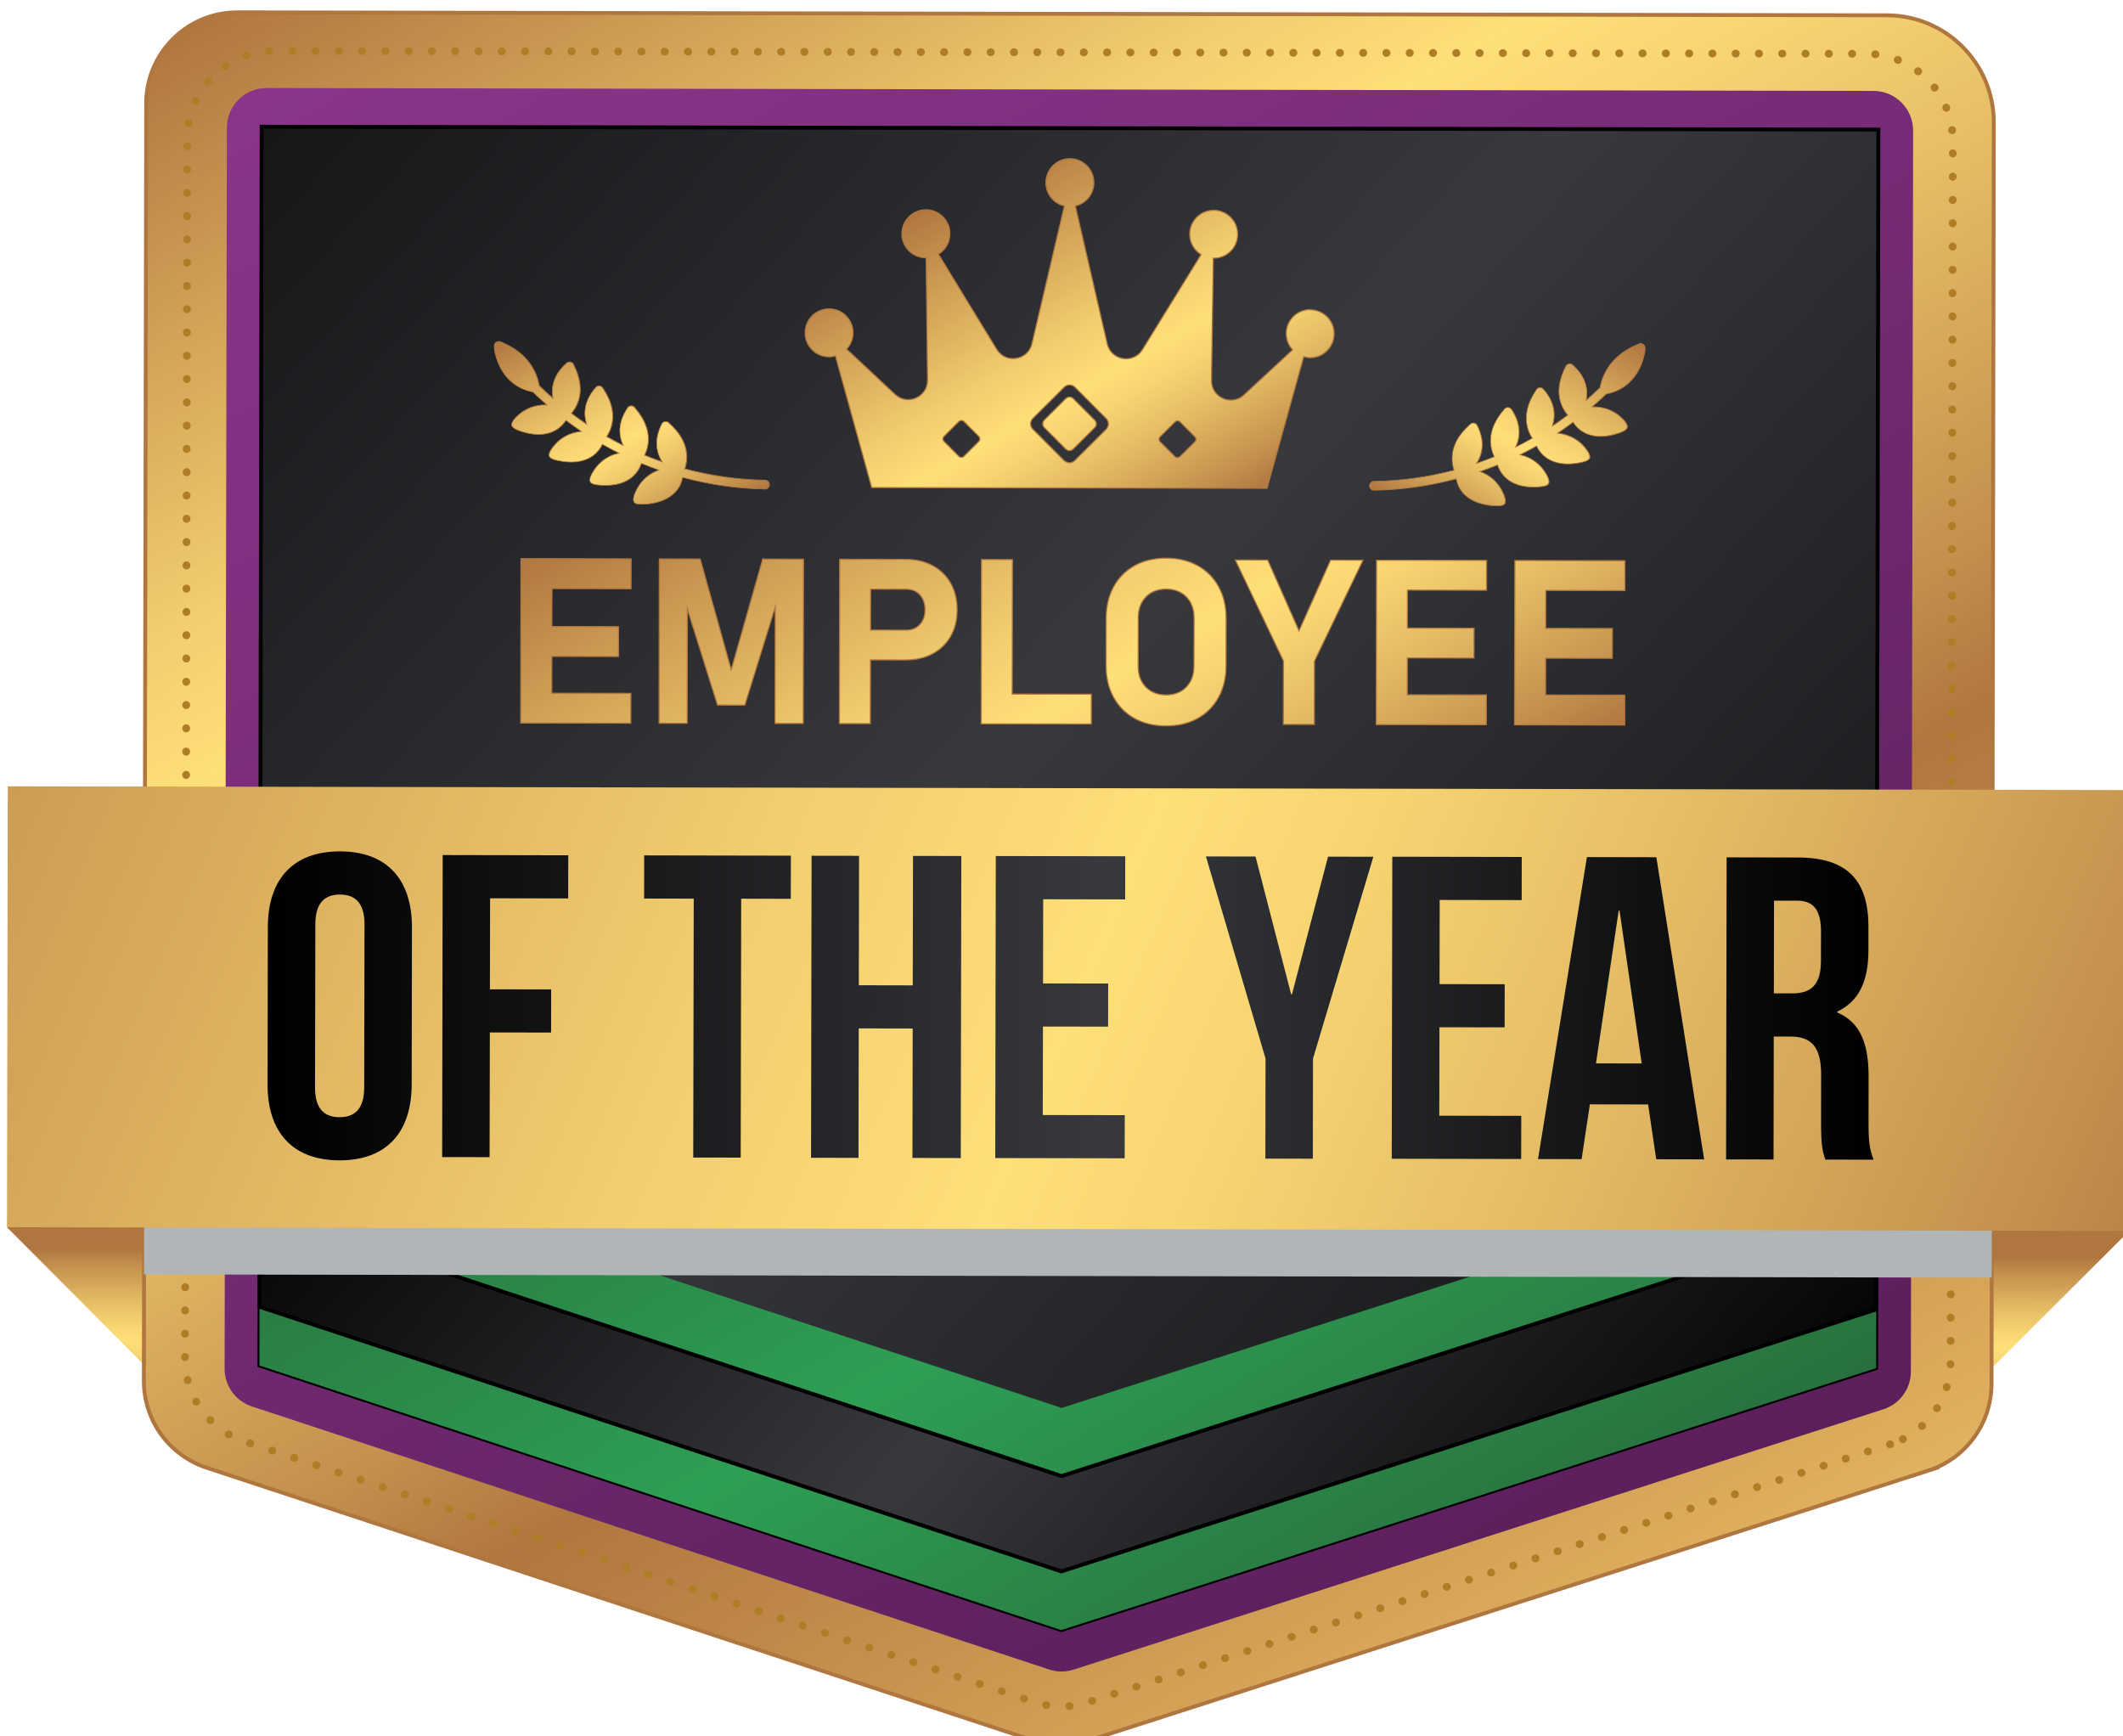 <?xml version="1.0" encoding="UTF-8"?>
<svg xmlns="http://www.w3.org/2000/svg" version="1.1" xmlns:xlink="http://www.w3.org/1999/xlink" viewBox="0 0 612.79 501.12">
  <!-- Generator: Adobe Illustrator 29.4.0, SVG Export Plug-In . SVG Version: 2.1.0 Build 152)  -->
  <defs>
    <style>
      .st0 {
        filter: url(#drop-shadow-2);
      }

      .st1 {
        fill: url(#linear-gradient10);
      }

      .st2 {
        fill: url(#linear-gradient1);
      }

      .st3 {
        fill: url(#linear-gradient11);
        filter: url(#drop-shadow-4);
      }

      .st3, .st4, .st5, .st6, .st7 {
        stroke-miterlimit: 10;
      }

      .st3, .st4, .st7 {
        stroke: #b0763f;
      }

      .st3, .st7 {
        stroke-width: .33px;
      }

      .st4 {
        fill: url(#linear-gradient2);
      }

      .st4, .st5, .st6 {
        stroke-width: 1.12px;
      }

      .st8 {
        filter: url(#drop-shadow-1);
      }

      .st9 {
        isolation: isolate;
      }

      .st5 {
        fill: url(#linear-gradient4);
      }

      .st5, .st6 {
        stroke: #000;
      }

      .st10 {
        fill: url(#linear-gradient12);
      }

      .st11 {
        fill: #b0763f;
      }

      .st12 {
        fill: #b0b6b8;
        mix-blend-mode: multiply;
      }

      .st13 {
        fill: url(#linear-gradient7);
      }

      .st6 {
        fill: url(#linear-gradient9);
      }

      .st14 {
        fill: url(#linear-gradient5);
      }

      .st15 {
        fill: url(#linear-gradient3);
      }

      .st16 {
        fill: none;
        stroke: #af7d26;
        stroke-dasharray: .06 6.66;
        stroke-linecap: round;
        stroke-linejoin: round;
        stroke-width: 2.25px;
      }

      .st7 {
        fill: url(#linear-gradient8);
        filter: url(#drop-shadow-3);
      }

      .st17 {
        fill: url(#linear-gradient6);
      }

      .st18 {
        fill: url(#linear-gradient);
      }
    </style>
    <filter id="drop-shadow-1" x="-1.15" y="-.16" width="618.96" height="507.36" filterUnits="userSpaceOnUse">
      <feOffset dx="2" dy="3"/>
      <feGaussianBlur result="blur" stdDeviation="1"/>
      <feFlood flood-color="#000" flood-opacity=".2"/>
      <feComposite in2="blur" operator="in"/>
      <feComposite in="SourceGraphic"/>
    </filter>
    <linearGradient id="linear-gradient" x1="437.38" y1="688.65" x2="437.38" y2="627.93" gradientTransform="translate(151 -268.91) rotate(.1)" gradientUnits="userSpaceOnUse">
      <stop offset="0" stop-color="#b0763f"/>
      <stop offset=".19" stop-color="#ce9e55"/>
      <stop offset=".44" stop-color="#f1cd6e"/>
      <stop offset=".57" stop-color="#ffdf78"/>
      <stop offset=".64" stop-color="#f7d572"/>
      <stop offset=".76" stop-color="#e3ba64"/>
      <stop offset=".92" stop-color="#c3904d"/>
      <stop offset="1" stop-color="#b0763f"/>
    </linearGradient>
    <linearGradient id="linear-gradient1" x1="-124.57" y1="688.27" x2="-124.57" y2="626.41" xlink:href="#linear-gradient"/>
    <linearGradient id="linear-gradient2" x1="2.6" y1="215.57" x2="308.71" y2="745.78" gradientTransform="translate(151 -268.91) rotate(.1)" gradientUnits="userSpaceOnUse">
      <stop offset="0" stop-color="#b0763f"/>
      <stop offset=".11" stop-color="#ce9e55"/>
      <stop offset=".24" stop-color="#f1cd6e"/>
      <stop offset=".31" stop-color="#ffdf78"/>
      <stop offset=".37" stop-color="#f7d572"/>
      <stop offset=".48" stop-color="#e3ba64"/>
      <stop offset=".63" stop-color="#c3904d"/>
      <stop offset=".7" stop-color="#b0763f"/>
      <stop offset="1" stop-color="#e1b25f"/>
    </linearGradient>
    <linearGradient id="linear-gradient3" x1="15.15" y1="237.33" x2="297.64" y2="726.61" gradientTransform="translate(151 -268.91) rotate(.1)" gradientUnits="userSpaceOnUse">
      <stop offset="0" stop-color="#8a358a"/>
      <stop offset="1" stop-color="#5b1f5b"/>
    </linearGradient>
    <linearGradient id="linear-gradient4" x1="-196.62" y1="160.98" x2="462.01" y2="758.74" gradientTransform="translate(151 -268.91) rotate(.1)" gradientUnits="userSpaceOnUse">
      <stop offset="0" stop-color="#000"/>
      <stop offset=".52" stop-color="#37393d"/>
      <stop offset="1" stop-color="#000"/>
    </linearGradient>
    <linearGradient id="linear-gradient5" x1="84.21" y1="502.99" x2="228.6" y2="753.08" gradientTransform="translate(151 -268.91) rotate(.1)" gradientUnits="userSpaceOnUse">
      <stop offset="0" stop-color="#28703e"/>
      <stop offset=".52" stop-color="#2e9f54"/>
      <stop offset="1" stop-color="#28703e"/>
    </linearGradient>
    <filter id="drop-shadow-2" x="140.56" y="94.33" width="332.37" height="48.77" filterUnits="userSpaceOnUse">
      <feOffset dx="0" dy="1.12"/>
      <feGaussianBlur result="blur1" stdDeviation="0"/>
      <feFlood flood-color="#000" flood-opacity=".25"/>
      <feComposite in2="blur1" operator="in"/>
      <feComposite in="SourceGraphic"/>
    </filter>
    <linearGradient id="linear-gradient6" x1="256.21" y1="-13.46" x2="293.91" y2="51.84" gradientTransform="translate(314.78 -129.74) rotate(59.93)" xlink:href="#linear-gradient"/>
    <linearGradient id="linear-gradient7" x1="-24.63" y1="469.49" x2="13.08" y2="534.8" gradientTransform="translate(-259.18 -130.78) rotate(120.28) scale(1 -1)" xlink:href="#linear-gradient"/>
    <linearGradient id="linear-gradient8" x1="128.14" y1="316.38" x2="187.96" y2="419.99" xlink:href="#linear-gradient"/>
    <filter id="drop-shadow-3" x="230.4" y="41.67" width="152.69" height="96.21" filterUnits="userSpaceOnUse">
      <feOffset dx="0" dy="1.12"/>
      <feGaussianBlur result="blur2" stdDeviation="0"/>
      <feFlood flood-color="#000" flood-opacity=".25"/>
      <feComposite in2="blur2" operator="in"/>
      <feComposite in="SourceGraphic"/>
    </filter>
    <linearGradient id="linear-gradient9" x1="5.07" y1="491.17" x2="305.18" y2="765.29" xlink:href="#linear-gradient4"/>
    <linearGradient id="linear-gradient10" x1="-255.98" y1="380.31" x2="469.61" y2="690.76" gradientTransform="translate(149.99 -268.63)" xlink:href="#linear-gradient"/>
    <linearGradient id="linear-gradient11" x1="257.45" y1="94.16" x2="357.87" y2="268.09" gradientTransform="matrix(1,0,0,1,0,0)" xlink:href="#linear-gradient"/>
    <filter id="drop-shadow-4" x="148.3" y="156.97" width="318.72" height="49.52" filterUnits="userSpaceOnUse">
      <feOffset dx="0" dy="1.12"/>
      <feGaussianBlur result="blur3" stdDeviation="0"/>
      <feFlood flood-color="#000" flood-opacity=".25"/>
      <feComposite in2="blur3" operator="in"/>
      <feComposite in="SourceGraphic"/>
    </filter>
    <linearGradient id="linear-gradient12" x1="-74.72" y1="556.3" x2="388.91" y2="556.3" xlink:href="#linear-gradient4"/>
  </defs>
  <g class="st9">
    <g id="Layer_1">
      <g class="st8">
        <polygon class="st18" points="612.55 352.3 561.86 402.81 562 328.68 612.55 352.3"/>
        <polygon class="st2" points="0 351.19 50.51 401.88 50.64 327.75 0 351.19"/>
        <path class="st4" d="M554.61,421.42l-242.29,77.88c-5.3,1.7-11,1.68-16.29-.06l-238.44-78.67c-10.79-3.56-18.08-13.65-18.06-25.02l.67-368.74c.03-14.52,11.82-26.27,26.34-26.25l476.11.86c17.07.03,30.88,13.89,30.85,30.96l-.66,364.05c-.02,11.4-7.39,21.5-18.25,24.99Z"/>
        <path class="st16" d="M543.58,413.84l-231.52,74.42c-5.06,1.63-10.51,1.61-15.56-.06l-227.84-75.17c-10.31-3.4-17.27-13.05-17.25-23.91l.64-352.35c.03-13.88,11.3-25.11,25.17-25.08l459.36.83c13.88.03,25.11,11.3,25.08,25.17l-.64,352.27c-.02,10.9-7.06,20.54-17.44,23.88Z"/>
        <path class="st15" d="M541.62,403.73l-233.7,75.12c-2.31.74-4.79.73-7.1-.03l-230.12-75.92c-4.7-1.55-7.88-5.95-7.87-10.91l.65-358.15c.01-6.33,5.15-11.45,11.48-11.44l463.81.84c6.33.01,11.45,5.15,11.44,11.48l-.65,358.12c0,4.97-3.22,9.37-7.95,10.89Z"/>
        <polygon class="st5" points="72.88 391.09 73.52 33.56 540.18 34.41 539.54 391.85 304.32 467.46 72.88 391.09"/>
        <polygon class="st14" points="72.99 326.97 72.88 391.09 304.32 467.46 539.54 391.85 539.65 327.73 304.44 403.34 72.99 326.97"/>
        <g class="st0">
          <g>
            <path class="st17" d="M430.14,141.87c-.44,0-.97-.03-1.57-.08-2.51-.22-7.05-1.16-9.24-4.95-.44-.77-.77-1.66-.98-2.66l-.02-.11-.11.03c-7.71,2.03-15.66,3.13-23.63,3.26h0c-.47,0-.9-.24-1.12-.64-.11-.19-.17-.4-.17-.62-.01-.7.55-1.28,1.25-1.3,7.77-.13,15.53-1.2,23.04-3.19l.11-.03-.03-.11c-1-3.18-1.04-8.01,4.47-12.93l.1-.09s.07-.08.1-.11c.24-.25.58-.4.92-.4.23,0,.46.06.65.18.25.15.45.39.55.67,1.86,3.77,1.82,7.41-.09,10.54l-.16.27.29-.1c1.68-.58,3.22-1.16,4.71-1.76l.11-.04-.05-.11c-1.4-3.03-2.05-7.81,2.77-13.38l.08-.1c.04-.05.06-.09.09-.13.24-.32.62-.51,1.02-.51.19,0,.37.04.54.12.27.12.47.31.6.57,2.32,3.5,2.75,7.12,1.25,10.46l-.13.28.28-.14c1.48-.74,2.97-1.53,4.43-2.35l.1-.06-.14-.22c-.04-.06-.08-.12-.12-.19-1.61-2.78-2.7-7.35,1.27-13.3l.07-.1c.03-.06.05-.1.07-.14.23-.39.65-.64,1.11-.64.14,0,.27.02.4.07.26.09.49.26.64.48,2.75,3.19,3.64,6.72,2.57,10.22l-.09.3.26-.17c1.32-.88,2.66-1.83,4.09-2.9l.09-.07-.07-.09c-.39-.47-.73-.97-1.02-1.47-2.03-3.5-1.9-7.6.39-12.19l.06-.12c.02-.07.04-.12.06-.16.2-.47.66-.78,1.17-.78.09,0,.19.01.28.03.26.06.49.19.66.39,3.14,2.79,4.46,6.18,3.85,9.8l-.05.31.24-.2c1.35-1.18,2.58-2.3,3.74-3.42.79-4,3.28-9.35,10.88-12.48l.18-.08c.21-.12.43-.18.66-.18.2,0,.4.05.57.13.9.46.76,1.42.62,2.35-.26,1.7-2.02,10.3-11.06,12.04-1.24,1.18-2.5,2.33-3.9,3.54l-.23.2h.5c3.2,0,5.52,1.21,6.9,2.23.03.02,2.55,1.9,2.75,3.26l.02.11c.04.58-.12,1.36-3.75,2.35-1.39.38-2.74.57-3.99.57-3.38,0-6.09-1.38-7.85-4l-.06-.1-.09.07c-1.41,1.05-2.8,2.04-4.14,2.94l-.25.17.3.03c3.2.37,5.37,1.86,6.63,3.04.02.02,2.35,2.29,2.4,3.65v.1c-.02.6-.24,1.33-3.89,1.85-.83.12-1.65.18-2.43.18-3.99,0-7.01-1.57-8.72-4.53-.07-.12-.13-.24-.19-.37l-.13-.27-.1.06c-1.45.82-2.94,1.61-4.42,2.35l-.27.14.29.07c2.44.6,4.5,1.89,6.11,3.83.02.03,2.05,2.54,1.96,3.93v.1s0,0,0,0c-.11.72-.57,1.27-3.82,1.38-.21,0-.42.01-.62.01-4.54,0-7.87-1.62-9.65-4.68-.28-.49-.53-1.02-.72-1.59l-.04-.11-.11.04c-1.49.6-3.06,1.2-4.68,1.76l-.29.1.28.11c2.31.89,4.16,2.39,5.51,4.45.48.72,1.74,3.07,1.52,4.24l-.02.1c-.16.57-.49.99-2.31.99Z"/>
            <path class="st11" d="M471.52,95.15c.18,0,.36.04.52.12.83.42.69,1.34.56,2.23-.26,1.69-2.01,10.22-10.97,11.95h-.06s-.05.06-.05.06c-1.19,1.15-2.44,2.3-3.84,3.51l-.46.4h.61s.19-.01.19-.01c3.17,0,5.47,1.2,6.84,2.21.53.38,2.53,2.04,2.7,3.18l.02.09c.04.52-.12,1.28-3.67,2.25-1.39.38-2.72.57-3.96.57-3.34,0-6.02-1.37-7.76-3.95l-.13-.19-.19.14c-1.43,1.07-2.79,2.03-4.14,2.94l-.5.34.6.07c3.17.37,5.32,1.84,6.56,3.01.49.46,2.32,2.42,2.36,3.57v.08c-.02.56-.22,1.24-3.8,1.76-.83.12-1.64.18-2.41.18-3.95,0-6.93-1.55-8.63-4.48-.07-.11-.12-.23-.18-.36l-.08-.17-.1-.21-.2.11c-1.45.82-2.93,1.61-4.41,2.34l-.54.27.59.14c2.42.6,4.46,1.87,6.05,3.79.43.51,2.01,2.68,1.93,3.85v.09c-.08.57-.34,1.17-3.72,1.28-.21,0-.42.01-.62.01-4.5,0-7.8-1.6-9.55-4.62-.28-.48-.52-1.01-.72-1.57l-.08-.22-.22.09c-1.48.6-3.05,1.19-4.67,1.76l-.57.2.57.22c2.28.88,4.12,2.36,5.46,4.41.48.71,1.71,3.02,1.51,4.16v.09c-.13.44-.36.91-2.21.91-.44,0-.97-.03-1.56-.08-2.49-.22-6.99-1.15-9.16-4.9-.44-.75-.76-1.64-.97-2.63l-.05-.23-.23.06c-7.7,2.03-15.64,3.13-23.62,3.26-.41,0-.8-.22-1.01-.58-.1-.17-.15-.36-.16-.56,0-.64.5-1.17,1.14-1.18,7.78-.13,15.55-1.2,23.07-3.19l.22-.06-.07-.22c-.99-3.15-1.02-7.93,4.44-12.81l.12-.12s.05-.06.08-.09c.22-.23.53-.36.84-.36.21,0,.42.06.6.16.23.14.41.35.51.63,1.84,3.73,1.8,7.33-.09,10.42l-.33.53.59-.2c1.68-.58,3.22-1.16,4.71-1.77l.22-.09-.1-.21c-1.38-3-2.03-7.74,2.76-13.27l.1-.12s.05-.07.07-.11c.22-.29.57-.47.93-.47.17,0,.33.04.49.11.25.11.43.28.56.54,2.29,3.46,2.72,7.04,1.24,10.35l-.25.57.56-.28c1.48-.74,2.97-1.53,4.43-2.35l.2-.11-.12-.2-.08-.13c-.04-.06-.08-.12-.12-.18-1.6-2.75-2.67-7.28,1.27-13.19l.09-.14s.04-.08.06-.11c.21-.36.59-.58,1.01-.58.13,0,.25.02.37.06.24.08.44.24.6.46,2.72,3.15,3.6,6.64,2.54,10.11l-.18.6.52-.35c1.32-.89,2.66-1.83,4.09-2.9l.19-.14-.15-.18c-.38-.47-.72-.96-1.01-1.46-2.01-3.47-1.88-7.54.39-12.09l.07-.15s.03-.09.05-.13c.18-.43.6-.71,1.07-.71.09,0,.17,0,.26.03.23.05.44.17.62.37,3.1,2.76,4.41,6.11,3.81,9.69l-.1.61.47-.41c1.36-1.18,2.58-2.31,3.74-3.43l.05-.05v-.07c.76-3.91,3.24-9.23,10.79-12.34l.21-.09c.18-.1.38-.16.59-.16M471.52,94.93c-.25,0-.49.06-.7.19l-.18.08c-7.58,3.12-10.13,8.42-10.91,12.5-1.22,1.18-2.47,2.31-3.74,3.42.61-3.58-.69-7.05-3.88-9.89-.19-.21-.44-.36-.72-.42-.1-.02-.2-.03-.3-.03-.55,0-1.06.32-1.28.84-.02.04-.04.1-.05.15l-.06.12c-2.77,5.56-1.94,9.62-.38,12.3.32.55.67,1.05,1.03,1.49-1.34,1-2.7,1.97-4.08,2.9,1.06-3.47.22-7.08-2.59-10.32-.17-.24-.41-.43-.7-.53-.14-.05-.29-.07-.44-.07-.49,0-.95.26-1.2.7-.03.04-.05.09-.07.14l-.07.1c-3.99,5.98-2.92,10.58-1.27,13.42.07.12.14.21.21.32-1.45.82-2.93,1.6-4.42,2.35,1.48-3.31,1.11-7-1.25-10.56-.15-.29-.37-.49-.65-.62-.19-.09-.39-.13-.58-.13-.43,0-.84.2-1.11.56-.03.04-.06.08-.08.12l-.08.1c-4.89,5.66-4.17,10.51-2.79,13.5-1.55.63-3.12,1.21-4.7,1.76,1.9-3.09,2-6.79.1-10.63-.11-.3-.32-.56-.6-.72-.22-.13-.47-.2-.71-.2-.37,0-.74.15-1,.43-.03.03-.06.07-.09.1l-.1.09c-5.59,5-5.49,9.9-4.5,13.04-7.44,1.97-15.16,3.05-23.02,3.18-.76.01-1.37.64-1.36,1.41,0,.24.07.47.19.67.24.42.69.69,1.2.69,0,0,.02,0,.02,0,8.08-.14,16.01-1.25,23.66-3.27.21,1.02.55,1.92,1,2.69,2.25,3.89,6.99,4.8,9.33,5.01.62.05,1.14.08,1.58.08,1.98,0,2.29-.52,2.44-1.18h0c.23-1.27-1.12-3.69-1.54-4.33-1.06-1.63-2.8-3.43-5.56-4.5,1.58-.55,3.14-1.13,4.68-1.76.2.57.44,1.11.73,1.61,1.77,3.06,5.16,4.73,9.74,4.73.21,0,.42,0,.63-.01,3.49-.11,3.85-.75,3.94-1.58h-.01c.1-1.44-1.96-3.99-1.99-4.01-1.27-1.52-3.24-3.14-6.17-3.86,1.49-.75,2.97-1.53,4.42-2.35.09.18.17.37.27.54,1.73,2.99,4.81,4.59,8.82,4.59.78,0,1.59-.06,2.44-.18,3.96-.57,3.98-1.4,4-2.07h0c-.05-1.42-2.41-3.7-2.44-3.73-1.23-1.16-3.44-2.69-6.69-3.06,1.41-.94,2.79-1.93,4.15-2.94,1.78,2.65,4.53,4.05,7.94,4.05,1.26,0,2.6-.19,4.02-.58,3.97-1.08,3.89-1.95,3.82-2.59h-.01c-.21-1.41-2.76-3.31-2.79-3.33-1.36-1-3.72-2.26-6.97-2.26-.07,0-.13,0-.2,0,1.31-1.14,2.59-2.31,3.85-3.52,9.09-1.75,10.88-10.39,11.15-12.13.14-.92.3-1.97-.68-2.46-.2-.1-.41-.15-.62-.15h0Z"/>
          </g>
          <g>
            <path class="st13" d="M183.21,141.42c-1.89,0-2.21-.44-2.36-1.03v-.06c-.22-1.18,1.05-3.52,1.53-4.24,1.36-2.06,3.22-3.56,5.53-4.44l.28-.11-.29-.1c-1.62-.57-3.19-1.17-4.67-1.78l-.11-.04-.04.11c-.2.57-.45,1.11-.73,1.59-1.77,3.04-5.09,4.64-9.6,4.64-.23,0-.46,0-.69-.01-3.31-.12-3.72-.69-3.82-1.43v-.06c-.08-1.22,1.56-3.44,1.98-3.92,1.62-1.93,3.68-3.21,6.13-3.81l.29-.07-.27-.14c-1.48-.74-2.96-1.54-4.41-2.36l-.1-.06-.14.27c-.06.12-.12.24-.19.36-1.72,2.94-4.72,4.5-8.69,4.5-.79,0-1.63-.06-2.48-.19-3.73-.55-3.88-1.3-3.89-1.91v-.06c.06-1.36,2.4-3.62,2.42-3.64,1.26-1.17,3.43-2.65,6.64-3.01l.3-.03-.25-.17c-1.35-.91-2.7-1.88-4.13-2.95l-.09-.07-.07.1c-1.76,2.6-4.46,3.97-7.82,3.97-1.27,0-2.62-.2-4.03-.59-3.72-1.03-3.8-1.82-3.74-2.41l.02-.07c.21-1.36,2.73-3.23,2.76-3.24,1.38-1.01,3.68-2.21,6.87-2.21h.54s-.23-.19-.23-.19c-1.39-1.22-2.64-2.38-3.83-3.53-9.09-1.8-10.82-10.4-11.07-12.11-.14-.93-.28-1.89.62-2.34.17-.09.37-.13.57-.13.23,0,.45.06.65.18l.2.08c7.59,3.16,10.06,8.52,10.8,12.46,1.18,1.18,2.4,2.3,3.76,3.5l.23.21-.05-.31c-.6-3.62.74-7,3.88-9.78.19-.2.42-.33.67-.39.09-.02.18-.03.27-.03.51,0,.98.31,1.18.78.02.04.03.09.05.14l.06.14c2.27,4.6,2.38,8.7.34,12.19-.29.5-.64,1-1.03,1.47l-.07.09.09.07c1.43,1.07,2.76,2.03,4.08,2.91l.26.17-.09-.3c-1.06-3.51-.16-7.04,2.6-10.21.17-.24.39-.41.65-.49.13-.04.26-.06.4-.06.46,0,.88.25,1.11.64.02.04.05.08.06.12l.08.12c3.95,5.97,2.84,10.53,1.22,13.31-.04.07-.08.13-.12.19l-.15.23.1.06c1.46.83,2.94,1.62,4.42,2.37l.28.14-.13-.28c-1.49-3.35-1.04-6.96,1.28-10.45.14-.27.33-.46.61-.58.17-.08.35-.12.53-.12.4,0,.79.19,1.02.52.03.04.05.08.08.12l.09.11c4.8,5.59,4.13,10.37,2.72,13.39l-.05.11.11.04c1.49.61,3.02,1.19,4.7,1.78l.29.1-.16-.27c-1.91-3.13-1.93-6.77-.06-10.53.11-.29.3-.52.56-.67.2-.12.42-.18.65-.18.35,0,.69.15.93.4.03.03.06.06.08.1l.11.1c5.48,4.94,5.43,9.77,4.42,12.94l-.04.11.11.03c7.51,2.01,15.26,3.11,23.03,3.27.7.02,1.26.6,1.25,1.3,0,.22-.07.43-.17.61-.23.39-.65.63-1.1.63-8-.16-15.94-1.29-23.64-3.35l-.11-.03-.02.11c-.21,1-.55,1.89-.99,2.66-2.21,3.78-6.75,4.7-9.26,4.92-.6.05-1.1.07-1.53.07Z"/>
            <path class="st11" d="M141.96,94.56c.21,0,.41.06.62.17l.18.08c7.54,3.14,10,8.46,10.73,12.38v.07s.06.05.06.05c1.16,1.13,2.38,2.25,3.73,3.44l.47.41-.1-.61c-.6-3.58.73-6.93,3.86-9.69.16-.18.37-.3.61-.35.08-.02.17-.03.25-.03.47,0,.89.28,1.07.71.02.04.03.08.06.16l.06.12c2.25,4.56,2.37,8.63.35,12.09-.29.5-.63.99-1.02,1.45l-.15.18.19.14c1.43,1.07,2.76,2.03,4.08,2.92l.52.35-.18-.6c-1.05-3.47-.15-6.97,2.59-10.12.14-.21.35-.36.59-.44.12-.04.24-.06.36-.06.42,0,.81.23,1.01.59.02.04.04.07.08.15l.07.1c3.92,5.92,2.82,10.44,1.22,13.19-.04.07-.08.12-.12.18l-.09.13-.12.2.2.12c1.46.83,2.95,1.63,4.42,2.37l.55.28-.25-.57c-1.47-3.31-1.03-6.89,1.29-10.36.12-.24.3-.41.55-.52.15-.07.32-.11.49-.11.37,0,.72.18.93.47.03.03.05.07.09.14l.08.1c4.76,5.54,4.1,10.28,2.71,13.28l-.1.21.22.09c1.49.61,3.03,1.2,4.7,1.78l.59.21-.32-.53c-1.89-3.1-1.91-6.7-.05-10.44.09-.26.27-.47.5-.61.18-.11.38-.16.59-.16.32,0,.63.13.85.37.03.03.05.06.1.11l.1.09c5.44,4.9,5.39,9.68,4.39,12.83l-.07.22.22.06c7.52,2.01,15.28,3.12,23.06,3.27.64.01,1.15.55,1.14,1.19,0,.2-.06.39-.16.56-.21.36-.59.58-1.03.58h0c-7.96-.16-15.9-1.29-23.59-3.35l-.23-.06-.05.23c-.21.99-.54,1.87-.98,2.62-2.18,3.74-6.68,4.65-9.17,4.86-.58.05-1.09.07-1.52.07-1.82,0-2.11-.43-2.23-.87l-.02-.14c-.2-1.14,1.04-3.45,1.52-4.16,1.34-2.04,3.19-3.52,5.47-4.39l.57-.22-.57-.2c-1.62-.57-3.19-1.17-4.67-1.77l-.22-.09-.08.22c-.2.57-.44,1.09-.72,1.57-1.75,3-5.04,4.59-9.5,4.59-.23,0-.46,0-.69-.01-3.25-.12-3.61-.68-3.7-1.23v-.16c-.08-1.18,1.51-3.33,1.94-3.85,1.6-1.91,3.65-3.18,6.07-3.77l.59-.14-.54-.27c-1.48-.74-2.96-1.54-4.4-2.36l-.2-.12-.11.21-.08.17c-.06.12-.12.24-.18.36-1.7,2.91-4.67,4.45-8.59,4.45-.79,0-1.61-.06-2.46-.19-3.48-.52-3.76-1.17-3.79-1.73v-.13c.05-1.15,1.89-3.1,2.38-3.57,1.25-1.16,3.4-2.62,6.57-2.98l.6-.07-.5-.34c-1.35-.91-2.7-1.87-4.13-2.95l-.19-.14-.13.19c-1.74,2.57-4.41,3.92-7.73,3.92-1.26,0-2.6-.2-4-.58-3.44-.95-3.69-1.69-3.67-2.21l.02-.14c.17-1.14,2.18-2.79,2.71-3.17,1.36-1,3.65-2.19,6.8-2.19h.24s.61.01.61.01l-.46-.4c-1.39-1.22-2.64-2.37-3.82-3.53l-.05-.05h-.06c-8.96-1.77-10.68-10.31-10.93-12-.13-.89-.27-1.81.56-2.23.16-.08.34-.12.52-.12M141.96,94.33c-.21,0-.42.05-.62.14-.97.49-.82,1.54-.68,2.46.26,1.74,2.03,10.39,11.11,12.17,1.25,1.22,2.53,2.39,3.83,3.53-.08,0-.16,0-.24,0-3.22,0-5.57,1.24-6.93,2.23-.03.02-2.59,1.91-2.8,3.32h-.01c-.06.63-.15,1.5,3.82,2.6,1.44.4,2.8.59,4.06.59,3.39,0,6.13-1.39,7.91-4.02,1.36,1.02,2.73,2.01,4.14,2.96-3.25.37-5.47,1.89-6.7,3.04-.03.02-2.39,2.3-2.45,3.72h0c.01.67.03,1.5,3.99,2.08.87.13,1.7.19,2.5.19,3.99,0,7.05-1.59,8.78-4.56.1-.17.18-.36.27-.54,1.45.83,2.92,1.62,4.41,2.37-2.93.71-4.91,2.32-6.19,3.84-.02.03-2.09,2.57-2,4h-.01c.09.83.44,1.47,3.94,1.6.23,0,.47.01.7.01,4.55,0,7.92-1.66,9.69-4.7.29-.5.54-1.04.74-1.61,1.54.63,3.1,1.22,4.68,1.78-2.77,1.06-4.51,2.85-5.58,4.48-.42.63-1.78,3.05-1.56,4.32h0c.15.67.46,1.19,2.48,1.19.43,0,.94-.02,1.54-.07,2.33-.2,7.08-1.09,9.35-4.97.45-.77.79-1.67,1.01-2.69,7.64,2.05,15.57,3.19,23.64,3.35,0,0,.02,0,.03,0,.51,0,.96-.27,1.2-.69.12-.2.18-.42.19-.67.01-.77-.59-1.4-1.36-1.41-7.86-.16-15.57-1.27-23.01-3.27,1-3.14,1.12-8.04-4.45-13.06l-.1-.09s-.06-.07-.09-.1c-.27-.28-.64-.43-1.01-.43-.24,0-.49.06-.7.19-.28.17-.49.42-.6.72-1.91,3.83-1.82,7.54.06,10.63-1.58-.55-3.15-1.14-4.69-1.78,1.39-2.99,2.13-7.84-2.74-13.51l-.08-.1s-.06-.09-.08-.12c-.27-.36-.68-.56-1.11-.56-.2,0-.39.04-.58.13-.28.13-.51.33-.65.62-2.37,3.55-2.76,7.24-1.29,10.55-1.49-.75-2.96-1.54-4.41-2.36.07-.11.14-.2.21-.32,1.65-2.83,2.74-7.43-1.23-13.43l-.07-.1s-.04-.09-.07-.14c-.25-.44-.72-.7-1.21-.7-.14,0-.29.02-.43.07-.29.09-.53.28-.7.52-2.82,3.23-3.67,6.84-2.62,10.31-1.38-.93-2.74-1.91-4.07-2.91.36-.44.71-.93,1.04-1.48,1.56-2.68,2.41-6.73-.34-12.3l-.06-.12c-.02-.06-.04-.11-.05-.15-.22-.52-.73-.85-1.28-.85-.1,0-.2.01-.3.03-.28.06-.53.21-.72.42-3.2,2.83-4.51,6.3-3.91,9.88-1.27-1.11-2.51-2.25-3.72-3.43-.76-4.08-3.3-9.4-10.87-12.54l-.18-.08c-.22-.13-.46-.19-.71-.19h0Z"/>
          </g>
        </g>
        <path class="st7" d="M376.19,85.23c-3.82,0-6.93,3.08-6.93,6.91,0,1.82.71,3.46,1.85,4.7l-14.06,13.03c-3.6,3.32-9.43.72-9.36-4.18l.52-35.3s.07.01.1.01c3.82,0,6.93-3.08,6.93-6.91,0-3.82-3.09-6.92-6.91-6.93s-6.92,3.09-6.93,6.91c0,2.49,1.32,4.65,3.29,5.88l-16.93,27.43c-2.61,4.23-9.04,3.18-10.17-1.68l-9.21-39.78c3.06-.71,5.36-3.44,5.36-6.71,0-3.82-3.09-6.92-6.91-6.93-3.82,0-6.92,3.09-6.93,6.91,0,3.28,2.27,6.01,5.33,6.73l-9.36,39.75c-1.13,4.85-7.57,5.88-10.17,1.64l-16.84-27.48c1.98-1.21,3.31-3.38,3.32-5.87,0-3.82-3.09-6.92-6.91-6.93-3.82,0-6.92,3.09-6.93,6.91,0,3.82,3.08,6.92,6.91,6.93.03,0,.06,0,.09,0l.39,35.3c.06,4.9-5.78,7.48-9.36,4.14l-14.01-13.07c1.15-1.23,1.87-2.87,1.88-4.69,0-3.82-3.09-6.92-6.91-6.93-3.82,0-6.92,3.08-6.93,6.91,0,3.82,3.09,6.92,6.91,6.93.64,0,1.25-.11,1.84-.28l10.46,38.01,114.1.21,10.6-37.97c.59.17,1.21.28,1.85.29,3.82,0,6.92-3.09,6.93-6.91,0-3.82-3.08-6.92-6.91-6.93ZM280.51,123.3l-4.28,4.26c-.41.41-1.07.41-1.48,0l-4.26-4.28c-.41-.41-.41-1.07,0-1.48l4.28-4.26c.41-.41,1.07-.41,1.48,0l4.26,4.28c.41.41.41,1.07,0,1.48ZM317.28,119.78l-9.03,9c-.86.86-2.26.86-3.12,0l-9-9.03c-.86-.86-.86-2.26,0-3.12l9.03-9c.86-.86,2.26-.86,3.12,0l9,9.03c.86.86.86,2.26,0,3.12ZM342.89,123.41l-4.28,4.26c-.41.41-1.07.41-1.48,0l-4.26-4.28c-.41-.41-.41-1.07,0-1.48l4.28-4.26c.41-.41,1.07-.41,1.48,0l4.26,4.28c.41.41.41,1.07,0,1.48ZM307.79,110.91c-.59-.6-1.56-.6-2.15,0l-6.22,6.2c-.59.59-.6,1.56,0,2.15l6.2,6.22c.59.6,1.56.6,2.15,0l6.22-6.2c.6-.59.6-1.56,0-2.15l-6.2-6.22Z"/>
        <polygon class="st6" points="72.96 346.64 72.91 374.15 304.35 450.51 539.57 374.91 539.62 347.4 304.4 423 72.96 346.64"/>
        <rect class="st12" x="242.74" y="35" width="127.25" height="533.31" transform="translate(4.16 607.48) rotate(-89.9)"/>
        <rect class="st1" x=".11" y="224.5" width="612.56" height="127.25" transform="translate(.52 -.56) rotate(.1)"/>
        <path class="st3" d="M382.06,157.54l-9.11,20.4-9.03-20.43-9.36-.02,13.91,29.15-.04,18.3,8.94.02.04-18.3,14.01-29.1-9.36-.02ZM349.78,165.26c-1.43-2.62-3.44-4.66-6.04-6.11-2.59-1.45-5.63-2.18-9.11-2.18-3.48-.01-6.52.71-9.12,2.15s-4.62,3.47-6.06,6.09-2.16,5.69-2.17,9.21l-.02,13.44c-.01,3.5.7,6.56,2.13,9.2,1.43,2.63,3.45,4.67,6.04,6.13,2.6,1.45,5.63,2.17,9.11,2.18,3.48,0,6.52-.71,9.12-2.15,2.61-1.44,4.63-3.48,6.07-6.11,1.44-2.62,2.16-5.69,2.17-9.19l.02-13.44c.01-3.52-.71-6.59-2.14-9.22ZM342.63,188.13c0,2.5-.74,4.51-2.21,6.03-1.47,1.52-3.42,2.28-5.86,2.27-2.44,0-4.39-.77-5.85-2.29-1.47-1.53-2.2-3.54-2.19-6.04l.02-13.89c0-2.53.75-4.54,2.22-6.05,1.47-1.51,3.42-2.26,5.86-2.26,2.43.01,4.38.77,5.85,2.28,1.46,1.52,2.19,3.53,2.19,6.06l-.03,13.89ZM218.16,157.24l-9.1,31.95-8.97-31.98-11.78-.02-.08,47.42,8.12.02.05-33.06,8.7,27.79,7.89.02,8.79-28.39-.06,33.69h8.13s.08-47.41.08-47.41l-11.77-.03ZM444.18,166.27l-.02,10.96,19.24.03-.02,8.61-19.24-.03-.02,10.63,22.83.04v8.61s-22.84-.04-22.84-.04h-5.71s-3.23-.02-3.23-.02l.09-47.42h3.23s5.7.02,5.7.02l22.83.04v8.61s-22.84-.04-22.84-.04ZM404.25,166.19l-.02,10.96,19.25.04-.02,8.61-19.24-.04-.02,10.64,22.83.04-.02,8.61-22.83-.04h-5.71s-3.23-.02-3.23-.02l.09-47.42h8.94s22.83.05,22.83.05l-.02,8.62-22.83-.05ZM313,196.23v8.61s-22.85-.04-22.85-.04h-4.95s-3.98-.02-3.98-.02l.08-47.42,8.94.02-.07,38.81,22.83.04ZM272.42,164.23c-1.24-2.18-2.97-3.88-5.19-5.09-2.23-1.21-4.84-1.82-7.85-1.82l-10.07-.02h-4.86s-4.08-.02-4.08-.02l-.09,47.43,8.94.02.03-18.4,10.08.02c2.98,0,5.59-.59,7.83-1.78,2.24-1.19,3.99-2.88,5.23-5.05s1.87-4.71,1.87-7.63c.01-2.93-.61-5.49-1.84-7.66ZM263.49,176.13c-1,1.08-2.31,1.61-3.91,1.61l-10.31-.02.02-11.81,10.31.02c1.63,0,2.94.54,3.92,1.62.99,1.08,1.48,2.52,1.48,4.33s-.51,3.18-1.51,4.25ZM157.31,165.74l-.02,10.96,19.24.04v8.61s-19.25-.04-19.25-.04l-.02,10.64,22.83.04-.02,8.61-22.83-.04h-5.71s-3.23-.02-3.23-.02l.09-47.42h8.94s22.83.06,22.83.06l-.02,8.61-22.83-.05Z"/>
        <path class="st10" d="M75.31,264.59c.03-13.95,7.39-21.91,20.84-21.88,13.45.02,20.78,8.01,20.76,21.96l-.08,45.33c-.03,13.95-7.39,21.91-20.84,21.88-13.45-.02-20.78-8.01-20.76-21.96l.08-45.33ZM88.93,310.82c-.01,6.23,2.72,8.6,7.08,8.61,4.36,0,7.1-2.35,7.11-8.58l.09-47.07c.01-6.23-2.72-8.6-7.08-8.61-4.36,0-7.1,2.35-7.11,8.58l-.09,47.07ZM139.41,282.52l17.68.03-.02,12.45-17.68-.03-.07,35.99-13.7-.02.16-87.17,36.24.07-.02,12.45-22.54-.04-.05,26.27ZM183.94,243.87l42.34.08-.02,12.45-14.32-.03-.14,74.72-13.7-.02.14-74.72-14.32-.03.02-12.45ZM245.8,331.16l-13.7-.02.16-87.17,13.7.02-.07,37.36,15.57.03.07-37.36,13.95.03-.16,87.17-13.95-.03.07-37.36-15.57-.03-.07,37.36ZM299.06,280.82l18.81.03-.02,12.45-18.81-.03-.05,25.53,23.66.04-.02,12.45-37.36-.07.16-87.17,37.36.07-.02,12.45-23.66-.04-.04,24.28ZM363.28,302.48l-17.2-58.31,14.32.03,10.27,39.74h.25s10.41-39.7,10.41-39.7l13.08.02-17.42,58.25-.05,28.89-13.7-.02.05-28.89ZM413.51,281.02l18.81.03-.02,12.45-18.81-.03-.05,25.53,23.66.04-.02,12.45-37.36-.07.16-87.17,37.36.07-.02,12.45-23.66-.04-.04,24.28ZM489.88,331.6l-13.82-.03-2.34-15.82-16.81-.03-2.39,15.81-12.58-.02,14.11-87.15,20.05.04,13.79,87.2ZM458.67,303.9l13.2.02-6.4-44.1h-.25s-6.55,44.07-6.55,44.07ZM524.87,331.66c-.74-2.24-1.24-3.61-1.23-10.71l.02-13.7c.01-8.09-2.72-11.09-8.95-11.1h-4.73s-.06,35.48-.06,35.48l-13.7-.02.16-87.17,20.67.04c14.2.03,20.29,6.64,20.26,20.08v6.85c-.03,8.97-2.9,14.69-9.01,17.54v.25c6.84,2.88,9.07,9.36,9.06,18.45l-.02,13.45c0,4.23.11,7.35,1.47,10.59l-13.95-.03ZM510.06,256.92l-.05,26.77h5.35c5.11.02,8.22-2.22,8.24-9.19l.02-8.59c.01-6.23-2.1-8.97-6.96-8.98h-6.6Z"/>
      </g>
    </g>
  </g>
</svg>